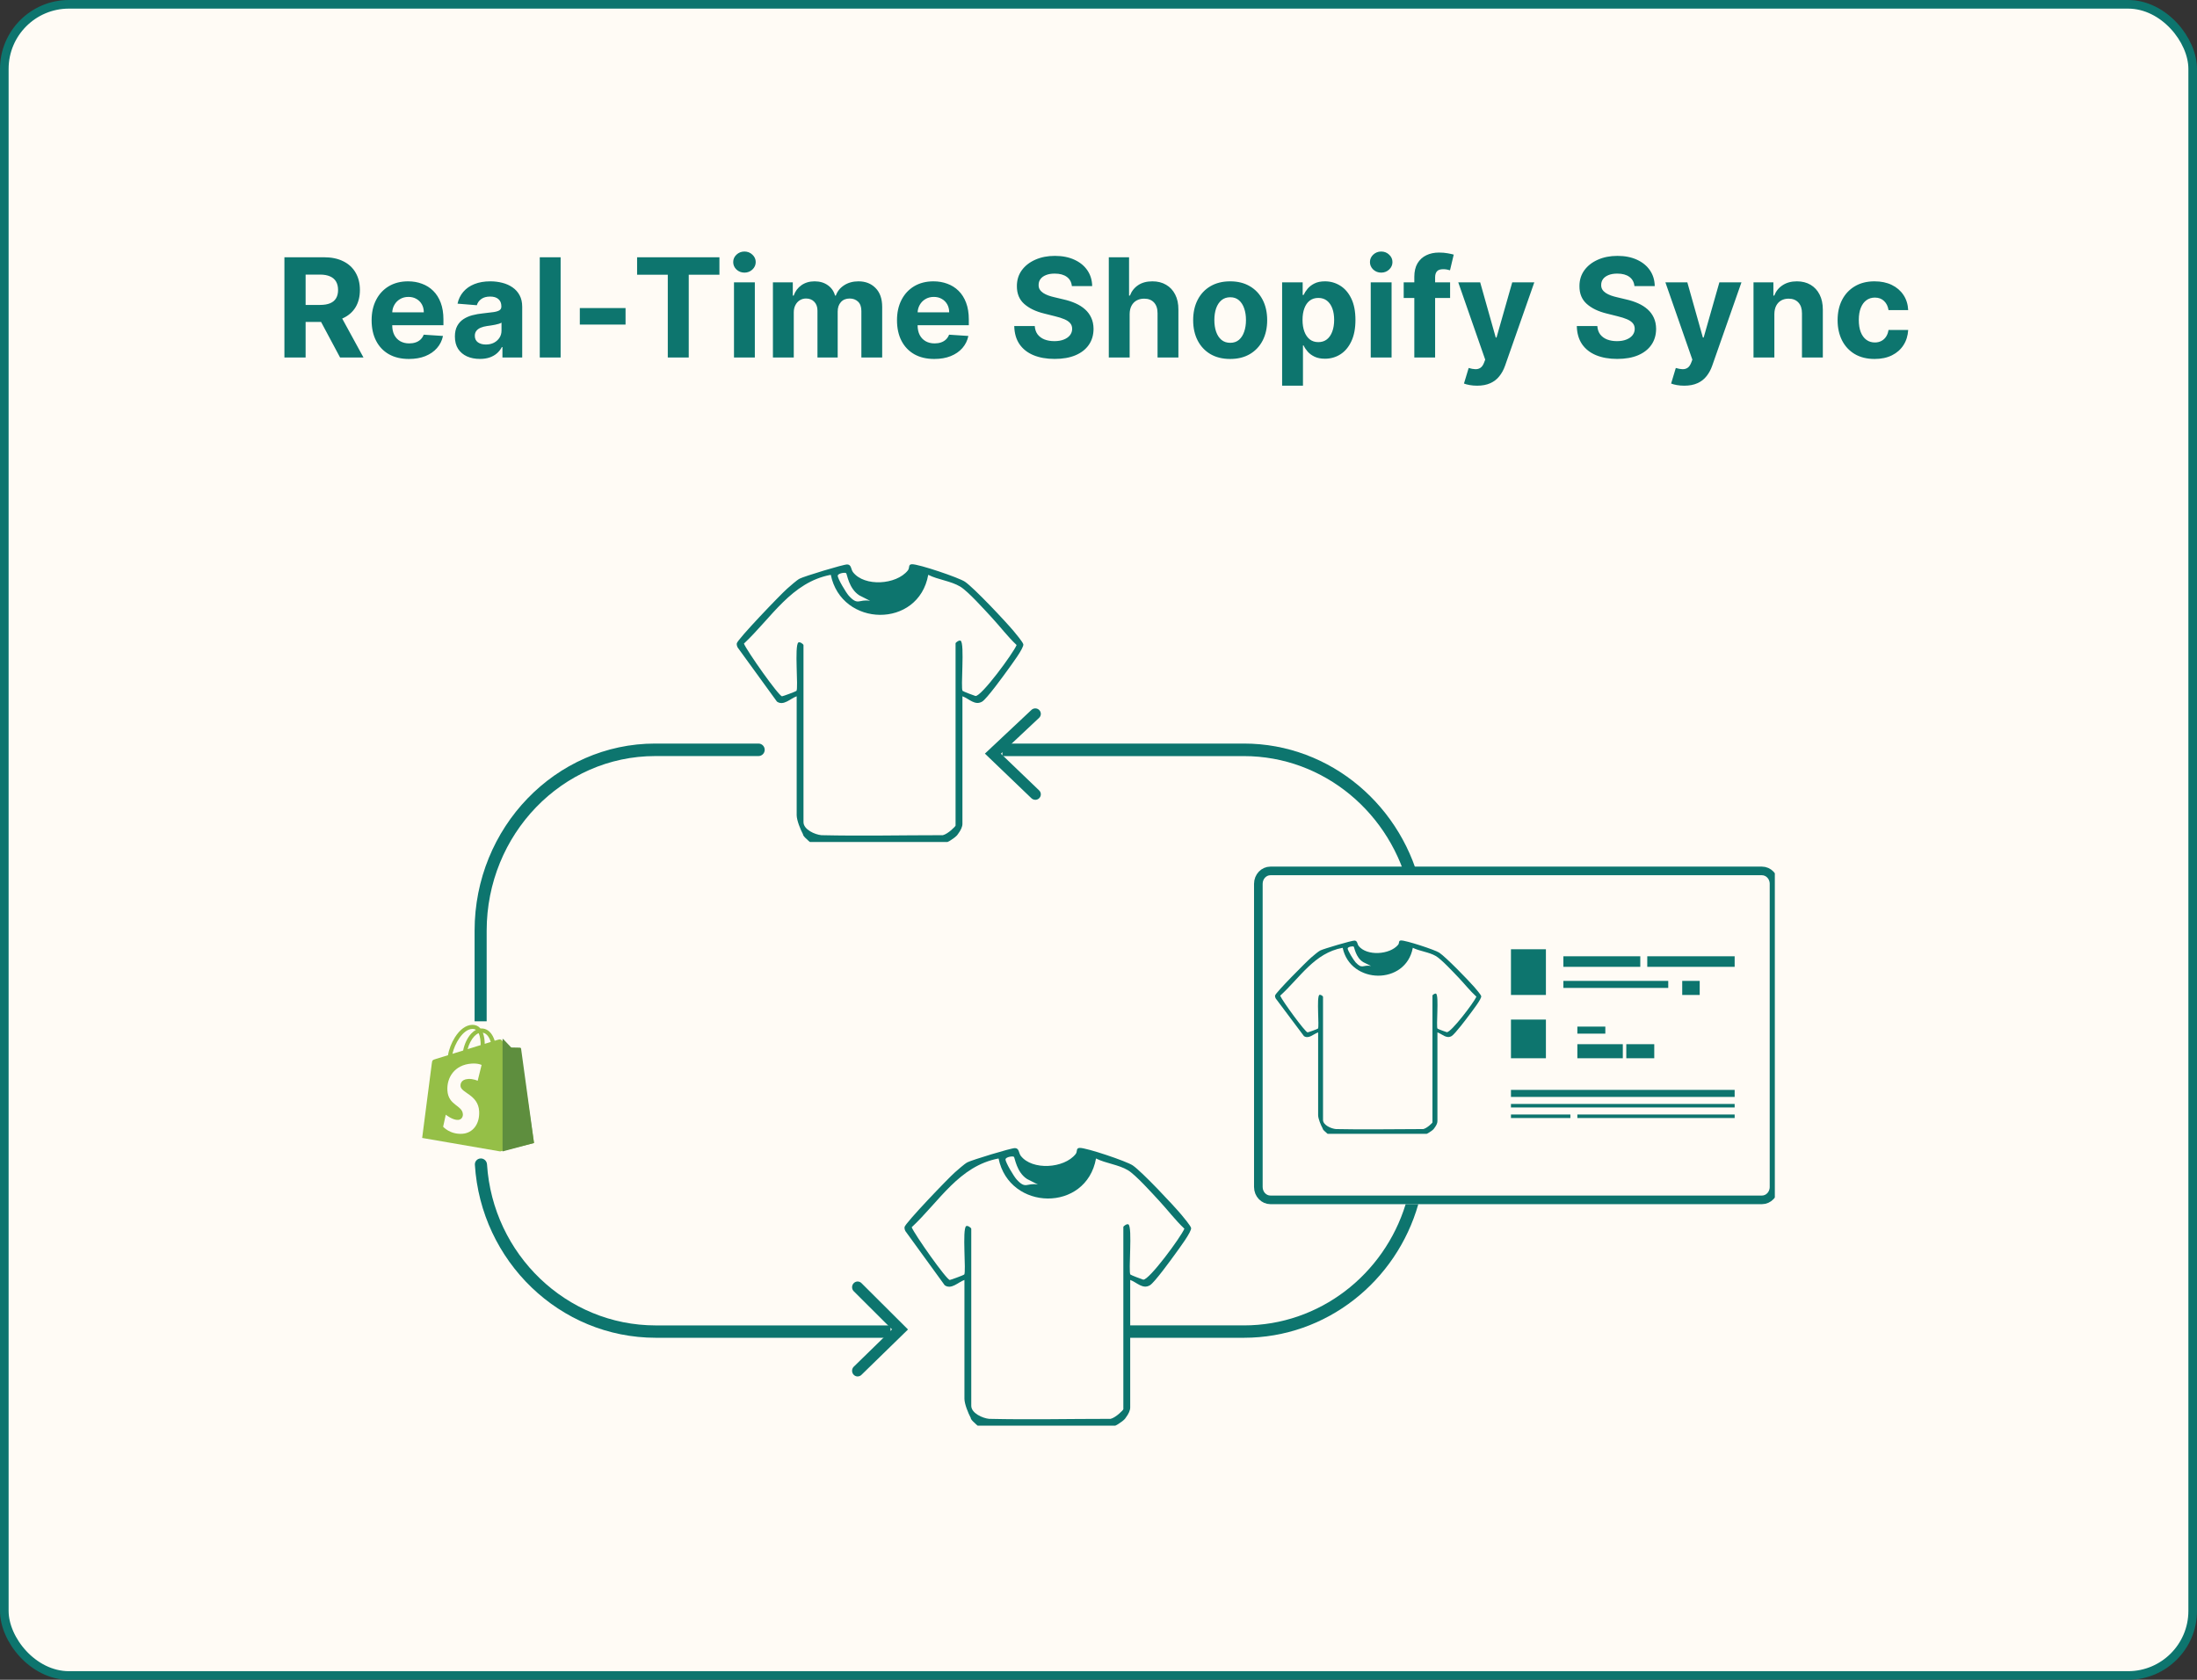 <svg width="255" height="195" viewBox="0 0 255 195" fill="none" xmlns="http://www.w3.org/2000/svg">
<rect x="0" y="0" width="255" height="195" fill="#333333" stroke="none"/>
<rect x="0.5" y="0.5" width="254" height="194" rx="7.5" fill="#FFFBF5"/>
<rect x="0.5" y="0.5" width="254" height="194" rx="7.5" stroke="#0D756E"/>
<path d="M33.011 41.5V29.864H37.602C38.481 29.864 39.231 30.021 39.852 30.335C40.477 30.646 40.953 31.087 41.278 31.659C41.608 32.227 41.773 32.896 41.773 33.665C41.773 34.438 41.606 35.102 41.273 35.659C40.939 36.212 40.456 36.636 39.824 36.932C39.195 37.227 38.434 37.375 37.54 37.375H34.466V35.398H37.142C37.612 35.398 38.002 35.333 38.312 35.205C38.623 35.076 38.854 34.883 39.006 34.625C39.161 34.367 39.239 34.047 39.239 33.665C39.239 33.278 39.161 32.953 39.006 32.688C38.854 32.422 38.621 32.222 38.307 32.085C37.996 31.945 37.604 31.875 37.131 31.875H35.472V41.5H33.011ZM39.295 36.205L42.188 41.5H39.472L36.642 36.205H39.295ZM47.463 41.67C46.565 41.67 45.792 41.489 45.144 41.125C44.5 40.758 44.004 40.239 43.656 39.568C43.307 38.894 43.133 38.097 43.133 37.176C43.133 36.278 43.307 35.49 43.656 34.812C44.004 34.135 44.495 33.606 45.127 33.227C45.764 32.849 46.51 32.659 47.366 32.659C47.942 32.659 48.478 32.752 48.974 32.938C49.474 33.119 49.91 33.394 50.281 33.761C50.656 34.129 50.947 34.591 51.156 35.148C51.364 35.701 51.468 36.349 51.468 37.091V37.756H44.099V36.256H49.19C49.19 35.907 49.114 35.599 48.963 35.33C48.811 35.061 48.601 34.85 48.332 34.699C48.067 34.544 47.758 34.466 47.406 34.466C47.038 34.466 46.713 34.551 46.428 34.722C46.148 34.888 45.928 35.114 45.769 35.398C45.61 35.678 45.529 35.99 45.525 36.335V37.761C45.525 38.193 45.605 38.566 45.764 38.881C45.927 39.195 46.156 39.438 46.451 39.608C46.747 39.778 47.097 39.864 47.502 39.864C47.771 39.864 48.017 39.826 48.241 39.75C48.465 39.674 48.656 39.561 48.815 39.409C48.974 39.258 49.095 39.072 49.178 38.852L51.417 39C51.303 39.538 51.071 40.008 50.718 40.409C50.37 40.807 49.919 41.117 49.366 41.341C48.817 41.561 48.182 41.67 47.463 41.67ZM55.696 41.665C55.14 41.665 54.643 41.568 54.208 41.375C53.772 41.178 53.428 40.888 53.174 40.506C52.924 40.119 52.799 39.638 52.799 39.062C52.799 38.578 52.888 38.17 53.066 37.841C53.244 37.511 53.486 37.246 53.793 37.045C54.1 36.845 54.448 36.693 54.839 36.591C55.232 36.489 55.645 36.417 56.077 36.375C56.585 36.322 56.994 36.273 57.304 36.227C57.615 36.178 57.84 36.106 57.98 36.011C58.121 35.917 58.191 35.776 58.191 35.591V35.557C58.191 35.197 58.077 34.919 57.85 34.722C57.626 34.525 57.308 34.426 56.895 34.426C56.46 34.426 56.113 34.523 55.855 34.716C55.598 34.905 55.428 35.144 55.344 35.432L53.105 35.25C53.219 34.72 53.443 34.261 53.776 33.875C54.109 33.485 54.539 33.186 55.066 32.977C55.596 32.765 56.21 32.659 56.907 32.659C57.392 32.659 57.855 32.716 58.299 32.83C58.746 32.943 59.142 33.119 59.486 33.358C59.835 33.597 60.109 33.903 60.31 34.278C60.511 34.65 60.611 35.095 60.611 35.614V41.5H58.316V40.29H58.248C58.107 40.562 57.92 40.803 57.685 41.011C57.45 41.216 57.168 41.377 56.839 41.494C56.509 41.608 56.128 41.665 55.696 41.665ZM56.39 39.994C56.746 39.994 57.06 39.924 57.333 39.784C57.605 39.64 57.819 39.447 57.975 39.205C58.13 38.962 58.208 38.688 58.208 38.381V37.455C58.132 37.504 58.028 37.549 57.895 37.591C57.767 37.629 57.621 37.665 57.458 37.699C57.295 37.729 57.132 37.758 56.969 37.784C56.806 37.807 56.658 37.828 56.526 37.847C56.242 37.888 55.994 37.955 55.782 38.045C55.569 38.136 55.405 38.26 55.287 38.415C55.17 38.566 55.111 38.756 55.111 38.983C55.111 39.312 55.23 39.564 55.469 39.739C55.712 39.909 56.018 39.994 56.39 39.994ZM65.07 29.864V41.5H62.649V29.864H65.07ZM72.606 35.761V37.682H67.299V35.761H72.606ZM73.946 31.892V29.864H83.503V31.892H79.941V41.5H77.509V31.892H73.946ZM85.192 41.5V32.773H87.612V41.5H85.192ZM86.407 31.648C86.048 31.648 85.739 31.528 85.481 31.29C85.228 31.047 85.101 30.758 85.101 30.421C85.101 30.087 85.228 29.801 85.481 29.562C85.739 29.32 86.048 29.199 86.407 29.199C86.767 29.199 87.074 29.32 87.328 29.562C87.585 29.801 87.714 30.087 87.714 30.421C87.714 30.758 87.585 31.047 87.328 31.29C87.074 31.528 86.767 31.648 86.407 31.648ZM89.711 41.5V32.773H92.018V34.312H92.12C92.302 33.801 92.605 33.398 93.029 33.102C93.453 32.807 93.961 32.659 94.552 32.659C95.15 32.659 95.66 32.809 96.08 33.108C96.501 33.403 96.781 33.805 96.921 34.312H97.012C97.19 33.812 97.512 33.413 97.978 33.114C98.448 32.811 99.003 32.659 99.643 32.659C100.457 32.659 101.118 32.919 101.626 33.438C102.137 33.953 102.393 34.684 102.393 35.631V41.5H99.978V36.108C99.978 35.623 99.849 35.26 99.592 35.017C99.334 34.775 99.012 34.653 98.626 34.653C98.186 34.653 97.844 34.794 97.597 35.074C97.351 35.35 97.228 35.716 97.228 36.17V41.5H94.881V36.057C94.881 35.629 94.758 35.288 94.512 35.034C94.27 34.78 93.95 34.653 93.552 34.653C93.283 34.653 93.04 34.722 92.825 34.858C92.612 34.99 92.444 35.178 92.319 35.42C92.194 35.659 92.131 35.939 92.131 36.261V41.5H89.711ZM108.442 41.67C107.544 41.67 106.771 41.489 106.124 41.125C105.48 40.758 104.984 40.239 104.635 39.568C104.287 38.894 104.112 38.097 104.112 37.176C104.112 36.278 104.287 35.49 104.635 34.812C104.984 34.135 105.474 33.606 106.107 33.227C106.743 32.849 107.489 32.659 108.345 32.659C108.921 32.659 109.457 32.752 109.953 32.938C110.453 33.119 110.889 33.394 111.26 33.761C111.635 34.129 111.927 34.591 112.135 35.148C112.343 35.701 112.448 36.349 112.448 37.091V37.756H105.078V36.256H110.169C110.169 35.907 110.093 35.599 109.942 35.33C109.79 35.061 109.58 34.85 109.311 34.699C109.046 34.544 108.737 34.466 108.385 34.466C108.018 34.466 107.692 34.551 107.408 34.722C107.128 34.888 106.908 35.114 106.749 35.398C106.59 35.678 106.508 35.99 106.504 36.335V37.761C106.504 38.193 106.584 38.566 106.743 38.881C106.906 39.195 107.135 39.438 107.431 39.608C107.726 39.778 108.076 39.864 108.482 39.864C108.751 39.864 108.997 39.826 109.22 39.75C109.444 39.674 109.635 39.561 109.794 39.409C109.953 39.258 110.075 39.072 110.158 38.852L112.396 39C112.283 39.538 112.05 40.008 111.698 40.409C111.349 40.807 110.898 41.117 110.345 41.341C109.796 41.561 109.162 41.67 108.442 41.67ZM124.408 33.21C124.363 32.752 124.168 32.396 123.823 32.142C123.478 31.888 123.011 31.761 122.42 31.761C122.018 31.761 121.679 31.818 121.403 31.932C121.126 32.042 120.914 32.195 120.766 32.392C120.622 32.589 120.55 32.812 120.55 33.062C120.543 33.271 120.586 33.453 120.681 33.608C120.779 33.763 120.914 33.898 121.084 34.011C121.255 34.121 121.452 34.218 121.675 34.301C121.899 34.381 122.137 34.449 122.391 34.506L123.437 34.756C123.944 34.869 124.41 35.021 124.834 35.21C125.259 35.4 125.626 35.633 125.937 35.909C126.247 36.186 126.488 36.511 126.658 36.886C126.832 37.261 126.921 37.691 126.925 38.176C126.921 38.888 126.74 39.506 126.38 40.028C126.024 40.547 125.509 40.951 124.834 41.239C124.164 41.523 123.355 41.665 122.408 41.665C121.469 41.665 120.651 41.521 119.954 41.233C119.261 40.945 118.719 40.519 118.329 39.955C117.942 39.386 117.74 38.684 117.721 37.847H120.101C120.128 38.237 120.24 38.562 120.437 38.824C120.637 39.081 120.904 39.276 121.238 39.409C121.575 39.538 121.956 39.602 122.38 39.602C122.796 39.602 123.158 39.542 123.465 39.42C123.776 39.299 124.016 39.131 124.187 38.915C124.357 38.699 124.442 38.451 124.442 38.17C124.442 37.909 124.365 37.689 124.209 37.511C124.058 37.333 123.834 37.182 123.539 37.057C123.247 36.932 122.889 36.818 122.465 36.716L121.198 36.398C120.217 36.159 119.442 35.786 118.874 35.278C118.306 34.771 118.024 34.087 118.028 33.227C118.024 32.523 118.211 31.907 118.59 31.381C118.973 30.854 119.497 30.443 120.164 30.148C120.831 29.852 121.588 29.704 122.437 29.704C123.3 29.704 124.054 29.852 124.698 30.148C125.346 30.443 125.85 30.854 126.209 31.381C126.569 31.907 126.755 32.517 126.766 33.21H124.408ZM131.115 36.455V41.5H128.695V29.864H131.047V34.312H131.149C131.346 33.797 131.664 33.394 132.104 33.102C132.543 32.807 133.094 32.659 133.757 32.659C134.363 32.659 134.892 32.792 135.342 33.057C135.797 33.318 136.149 33.695 136.399 34.188C136.653 34.676 136.778 35.261 136.774 35.943V41.5H134.354V36.375C134.358 35.837 134.221 35.419 133.945 35.119C133.672 34.82 133.289 34.67 132.797 34.67C132.467 34.67 132.176 34.74 131.922 34.881C131.672 35.021 131.475 35.225 131.331 35.494C131.191 35.76 131.119 36.08 131.115 36.455ZM142.782 41.67C141.9 41.67 141.136 41.483 140.492 41.108C139.852 40.729 139.358 40.203 139.009 39.528C138.661 38.85 138.487 38.064 138.487 37.17C138.487 36.269 138.661 35.481 139.009 34.807C139.358 34.129 139.852 33.602 140.492 33.227C141.136 32.849 141.9 32.659 142.782 32.659C143.665 32.659 144.426 32.849 145.066 33.227C145.71 33.602 146.206 34.129 146.555 34.807C146.903 35.481 147.078 36.269 147.078 37.17C147.078 38.064 146.903 38.85 146.555 39.528C146.206 40.203 145.71 40.729 145.066 41.108C144.426 41.483 143.665 41.67 142.782 41.67ZM142.794 39.795C143.195 39.795 143.53 39.682 143.799 39.455C144.068 39.224 144.271 38.909 144.407 38.511C144.547 38.114 144.617 37.661 144.617 37.153C144.617 36.646 144.547 36.193 144.407 35.795C144.271 35.398 144.068 35.083 143.799 34.852C143.53 34.621 143.195 34.506 142.794 34.506C142.388 34.506 142.047 34.621 141.771 34.852C141.498 35.083 141.292 35.398 141.152 35.795C141.015 36.193 140.947 36.646 140.947 37.153C140.947 37.661 141.015 38.114 141.152 38.511C141.292 38.909 141.498 39.224 141.771 39.455C142.047 39.682 142.388 39.795 142.794 39.795ZM148.812 44.773V32.773H151.198V34.239H151.306C151.412 34.004 151.565 33.765 151.766 33.523C151.971 33.276 152.236 33.072 152.562 32.909C152.891 32.742 153.3 32.659 153.789 32.659C154.425 32.659 155.012 32.826 155.55 33.159C156.088 33.489 156.518 33.987 156.84 34.653C157.162 35.316 157.323 36.148 157.323 37.148C157.323 38.121 157.166 38.943 156.851 39.614C156.541 40.28 156.116 40.786 155.579 41.131C155.044 41.472 154.446 41.642 153.783 41.642C153.313 41.642 152.914 41.564 152.584 41.409C152.259 41.254 151.991 41.059 151.783 40.824C151.575 40.585 151.416 40.345 151.306 40.102H151.232V44.773H148.812ZM151.181 37.136C151.181 37.655 151.253 38.108 151.397 38.494C151.541 38.881 151.749 39.182 152.022 39.398C152.294 39.61 152.626 39.716 153.016 39.716C153.41 39.716 153.743 39.608 154.016 39.392C154.289 39.172 154.495 38.869 154.635 38.483C154.779 38.093 154.851 37.644 154.851 37.136C154.851 36.633 154.781 36.189 154.641 35.807C154.501 35.424 154.294 35.125 154.022 34.909C153.749 34.693 153.414 34.585 153.016 34.585C152.622 34.585 152.289 34.689 152.016 34.898C151.747 35.106 151.541 35.401 151.397 35.784C151.253 36.167 151.181 36.617 151.181 37.136ZM159.097 41.5V32.773H161.517V41.5H159.097ZM160.312 31.648C159.953 31.648 159.644 31.528 159.386 31.29C159.133 31.047 159.006 30.758 159.006 30.421C159.006 30.087 159.133 29.801 159.386 29.562C159.644 29.32 159.953 29.199 160.312 29.199C160.672 29.199 160.979 29.32 161.233 29.562C161.49 29.801 161.619 30.087 161.619 30.421C161.619 30.758 161.49 31.047 161.233 31.29C160.979 31.528 160.672 31.648 160.312 31.648ZM168.309 32.773V34.591H162.923V32.773H168.309ZM164.156 41.5V32.142C164.156 31.509 164.279 30.985 164.525 30.568C164.775 30.151 165.116 29.839 165.548 29.631C165.98 29.422 166.47 29.318 167.019 29.318C167.391 29.318 167.73 29.347 168.036 29.403C168.347 29.46 168.578 29.511 168.73 29.557L168.298 31.375C168.203 31.345 168.086 31.316 167.945 31.29C167.809 31.263 167.669 31.25 167.525 31.25C167.169 31.25 166.921 31.333 166.781 31.5C166.641 31.663 166.57 31.892 166.57 32.188V41.5H164.156ZM171.442 44.773C171.135 44.773 170.847 44.748 170.578 44.699C170.313 44.653 170.094 44.595 169.919 44.523L170.465 42.716C170.749 42.803 171.005 42.85 171.232 42.858C171.463 42.865 171.662 42.812 171.828 42.699C171.999 42.585 172.137 42.392 172.243 42.119L172.385 41.75L169.255 32.773H171.8L173.607 39.182H173.698L175.522 32.773H178.084L174.692 42.443C174.529 42.913 174.308 43.322 174.027 43.67C173.751 44.023 173.4 44.294 172.976 44.483C172.552 44.676 172.041 44.773 171.442 44.773ZM189.704 33.21C189.658 32.752 189.463 32.396 189.119 32.142C188.774 31.888 188.306 31.761 187.715 31.761C187.314 31.761 186.975 31.818 186.698 31.932C186.422 32.042 186.21 32.195 186.062 32.392C185.918 32.589 185.846 32.812 185.846 33.062C185.838 33.271 185.882 33.453 185.977 33.608C186.075 33.763 186.21 33.898 186.38 34.011C186.55 34.121 186.747 34.218 186.971 34.301C187.194 34.381 187.433 34.449 187.687 34.506L188.732 34.756C189.24 34.869 189.706 35.021 190.13 35.21C190.554 35.4 190.922 35.633 191.232 35.909C191.543 36.186 191.783 36.511 191.954 36.886C192.128 37.261 192.217 37.691 192.221 38.176C192.217 38.888 192.035 39.506 191.675 40.028C191.319 40.547 190.804 40.951 190.13 41.239C189.46 41.523 188.651 41.665 187.704 41.665C186.764 41.665 185.946 41.521 185.249 41.233C184.556 40.945 184.014 40.519 183.624 39.955C183.238 39.386 183.035 38.684 183.016 37.847H185.397C185.424 38.237 185.535 38.562 185.732 38.824C185.933 39.081 186.2 39.276 186.533 39.409C186.871 39.538 187.251 39.602 187.675 39.602C188.092 39.602 188.454 39.542 188.761 39.42C189.071 39.299 189.312 39.131 189.482 38.915C189.653 38.699 189.738 38.451 189.738 38.17C189.738 37.909 189.66 37.689 189.505 37.511C189.353 37.333 189.13 37.182 188.835 37.057C188.543 36.932 188.185 36.818 187.761 36.716L186.494 36.398C185.513 36.159 184.738 35.786 184.17 35.278C183.602 34.771 183.319 34.087 183.323 33.227C183.319 32.523 183.507 31.907 183.886 31.381C184.268 30.854 184.793 30.443 185.46 30.148C186.126 29.852 186.884 29.704 187.732 29.704C188.596 29.704 189.35 29.852 189.994 30.148C190.641 30.443 191.145 30.854 191.505 31.381C191.865 31.907 192.05 32.517 192.062 33.21H189.704ZM195.485 44.773C195.178 44.773 194.89 44.748 194.621 44.699C194.356 44.653 194.136 44.595 193.962 44.523L194.507 42.716C194.791 42.803 195.047 42.85 195.274 42.858C195.505 42.865 195.704 42.812 195.871 42.699C196.041 42.585 196.18 42.392 196.286 42.119L196.428 41.75L193.297 32.773H195.843L197.649 39.182H197.74L199.564 32.773H202.127L198.735 42.443C198.572 42.913 198.35 43.322 198.07 43.67C197.793 44.023 197.443 44.294 197.019 44.483C196.594 44.676 196.083 44.773 195.485 44.773ZM205.946 36.455V41.5H203.525V32.773H205.832V34.312H205.934C206.128 33.805 206.451 33.403 206.906 33.108C207.361 32.809 207.912 32.659 208.559 32.659C209.165 32.659 209.694 32.792 210.145 33.057C210.595 33.322 210.946 33.701 211.196 34.193C211.446 34.682 211.571 35.265 211.571 35.943V41.5H209.15V36.375C209.154 35.841 209.018 35.424 208.741 35.125C208.465 34.822 208.084 34.67 207.599 34.67C207.273 34.67 206.986 34.74 206.736 34.881C206.489 35.021 206.296 35.225 206.156 35.494C206.02 35.76 205.95 36.08 205.946 36.455ZM217.582 41.67C216.688 41.67 215.919 41.481 215.275 41.102C214.635 40.72 214.142 40.189 213.798 39.511C213.457 38.833 213.286 38.053 213.286 37.17C213.286 36.276 213.458 35.492 213.803 34.818C214.152 34.14 214.646 33.612 215.286 33.233C215.926 32.85 216.688 32.659 217.57 32.659C218.332 32.659 218.998 32.797 219.57 33.074C220.142 33.35 220.595 33.739 220.928 34.239C221.262 34.739 221.445 35.326 221.479 36H219.195C219.131 35.564 218.96 35.214 218.684 34.949C218.411 34.68 218.053 34.545 217.61 34.545C217.235 34.545 216.907 34.648 216.627 34.852C216.351 35.053 216.135 35.347 215.979 35.733C215.824 36.119 215.746 36.587 215.746 37.136C215.746 37.693 215.822 38.167 215.974 38.557C216.129 38.947 216.347 39.244 216.627 39.449C216.907 39.653 217.235 39.756 217.61 39.756C217.887 39.756 218.135 39.699 218.354 39.585C218.578 39.472 218.762 39.307 218.905 39.091C219.053 38.871 219.15 38.608 219.195 38.301H221.479C221.441 38.968 221.26 39.555 220.934 40.062C220.612 40.566 220.167 40.96 219.599 41.244C219.03 41.528 218.358 41.67 217.582 41.67Z" fill="#0D756E"/>
<g clip-path="url(#clip0_735_10701)">
<path d="M76.116 153.862C65.727 153.862 57.197 145.588 56.526 135.163C56.501 134.783 56.191 134.48 55.81 134.48C55.413 134.48 55.094 134.809 55.118 135.205C55.814 146.403 64.965 155.296 76.116 155.296H103.362V153.862H76.116Z" fill="#0D756E"/>
<path d="M56.486 108.04C56.486 96.861 65.262 87.768 76.048 87.768H88.031C88.432 87.768 88.757 87.443 88.757 87.042C88.757 86.641 88.432 86.316 88.031 86.316H76.048C64.489 86.316 55.085 96.061 55.085 108.04V118.561H56.486V108.04Z" fill="#0D756E"/>
<path d="M144.377 153.86H130.948V155.296H144.377C153.964 155.296 162.076 148.734 164.62 139.786H163.151C160.652 147.932 153.181 153.86 144.379 153.86H144.377Z" fill="#0D756E"/>
<path d="M144.373 87.772C153.701 87.772 161.537 94.478 163.579 103.459H165.026C162.956 93.67 154.483 86.316 144.372 86.316H116.344V87.772H144.372H144.373Z" fill="#0D756E"/>
<path d="M99.542 159.786C99.372 159.786 99.203 159.717 99.076 159.581C98.832 159.318 98.841 158.901 99.099 158.649L103.535 154.323L99.094 149.897C98.84 149.643 98.834 149.227 99.081 148.965C99.328 148.704 99.735 148.698 99.99 148.952L105.39 154.333L99.985 159.603C99.862 159.725 99.701 159.784 99.543 159.784L99.542 159.786Z" fill="#0D756E"/>
<path d="M118.77 74.78C118.699 74.517 117.902 73.558 117.659 73.269C116.697 72.121 113.074 68.266 112.003 67.533C111.309 67.055 106.612 65.472 105.849 65.5C105.373 65.518 105.627 65.899 105.367 66.224C104.029 67.894 100.333 68.134 99.01 66.426C98.753 66.098 98.84 65.541 98.334 65.524C97.9 65.508 93.322 66.904 92.808 67.175C92.441 67.371 91.731 68.022 91.369 68.331C90.635 68.969 85.554 74.258 85.515 74.693C85.499 74.867 85.543 75.028 85.628 75.177L90.176 81.444C90.943 81.986 91.748 81.079 92.468 80.827V94.624C92.468 95.219 92.903 96.294 93.212 96.87C93.22 96.884 93.204 96.915 93.212 96.933C93.347 97.183 93.574 97.344 93.831 97.598C93.882 97.649 93.939 97.698 94.002 97.745H109.968C110.276 97.619 110.442 97.461 110.677 97.31C110.77 97.245 110.893 97.157 110.982 97.065C111.011 97.035 111.075 96.969 111.09 96.957C111.098 96.95 111.199 96.807 111.199 96.807C111.533 96.36 111.707 95.966 111.707 95.632V80.827C112.481 81.109 113.158 81.947 113.999 81.444C114.535 81.122 116.45 78.482 116.946 77.79C117.319 77.268 118.885 75.196 118.772 74.782H118.77V74.78ZM98.209 66.535C98.324 66.636 98.509 68.326 99.739 69.113L100.995 69.75C99.667 69.517 99.61 70.362 98.514 69.152C98.211 68.818 97.216 67.165 97.235 66.83C97.249 66.56 98.069 66.415 98.211 66.538L98.209 66.535ZM113.229 80.797C113.15 80.789 111.78 80.264 111.728 80.201C111.479 79.913 111.989 74.734 111.504 74.383C111.345 74.267 110.91 74.577 110.91 74.685V95.835C110.91 95.931 110.029 96.811 109.432 96.953C104.424 96.953 100.05 97.061 95.331 96.953C94.578 96.881 93.259 96.297 93.259 95.433V74.886C93.215 74.731 92.814 74.477 92.665 74.583C92.185 74.931 92.685 79.919 92.441 80.201C92.382 80.269 90.859 80.832 90.769 80.83C90.389 80.821 86.681 75.553 86.345 74.712C89.548 71.715 91.847 67.588 96.428 66.727C97.676 72.842 106.612 73.006 107.739 66.727C108.888 67.309 110.343 67.432 111.448 68.094C112.354 68.638 114.263 70.773 115.082 71.655C116.058 72.707 116.944 73.889 117.995 74.879C117.597 75.844 113.905 80.857 113.226 80.792L113.229 80.797Z" fill="#0D756E"/>
<path d="M138.243 142.535C138.172 142.272 137.374 141.313 137.132 141.024C136.17 139.877 132.547 136.021 131.476 135.288C130.782 134.81 126.085 133.227 125.322 133.255C124.846 133.273 125.1 133.654 124.84 133.979C123.502 135.649 119.805 135.889 118.483 134.181C118.226 133.853 118.313 133.296 117.807 133.279C117.373 133.263 112.795 134.659 112.281 134.93C111.914 135.126 111.204 135.777 110.841 136.086C110.108 136.724 105.027 142.013 104.988 142.448C104.972 142.622 105.016 142.783 105.101 142.932L109.649 149.199C110.416 149.741 111.221 148.835 111.94 148.582V162.379C111.94 162.974 112.376 164.049 112.685 164.625C112.693 164.639 112.677 164.671 112.685 164.688C112.82 164.939 113.047 165.099 113.304 165.353C113.355 165.404 113.412 165.453 113.475 165.5H129.441C129.749 165.374 129.915 165.216 130.15 165.065C130.243 165 130.366 164.912 130.454 164.82C130.484 164.79 130.548 164.724 130.563 164.712C130.571 164.705 130.672 164.562 130.672 164.562C131.006 164.116 131.18 163.721 131.18 163.387V148.582C131.954 148.864 132.631 149.702 133.471 149.199C134.008 148.877 135.923 146.237 136.419 145.545C136.792 145.023 138.358 142.951 138.245 142.537H138.243V142.535ZM117.682 134.29C117.797 134.391 117.982 136.081 119.212 136.868L120.468 137.505C119.14 137.272 119.083 138.117 117.987 136.907C117.684 136.573 116.689 134.921 116.708 134.585C116.722 134.315 117.542 134.17 117.684 134.293L117.682 134.29ZM132.702 148.552C132.623 148.544 131.253 148.019 131.201 147.956C130.952 147.668 131.462 142.489 130.977 142.138C130.818 142.023 130.383 142.332 130.383 142.44V163.59C130.383 163.687 129.502 164.567 128.905 164.708C123.897 164.708 119.523 164.816 114.804 164.708C114.051 164.636 112.732 164.052 112.732 163.188V142.641C112.688 142.486 112.287 142.232 112.138 142.338C111.658 142.686 112.158 147.674 111.914 147.956C111.855 148.024 110.332 148.587 110.241 148.585C109.862 148.576 106.153 143.308 105.818 142.467C109.021 139.47 111.32 135.343 115.901 134.482C117.149 140.597 126.085 140.761 127.212 134.482C128.361 135.064 129.816 135.187 130.921 135.849C131.827 136.393 133.736 138.528 134.555 139.41C135.531 140.462 136.417 141.644 137.468 142.634C137.07 143.599 133.378 148.612 132.699 148.548L132.702 148.552Z" fill="#0D756E"/>
<path fill-rule="evenodd" clip-rule="evenodd" d="M60.37 121.797C60.359 121.723 60.294 121.683 60.24 121.677C60.187 121.672 59.14 121.657 59.14 121.657C59.14 121.657 58.263 120.807 58.178 120.721C58.092 120.634 57.923 120.661 57.857 120.681C57.857 120.681 57.693 120.732 57.417 120.816C57.372 120.667 57.303 120.483 57.207 120.3C56.895 119.706 56.438 119.391 55.887 119.39H55.884C55.845 119.39 55.807 119.393 55.77 119.397C55.753 119.379 55.737 119.359 55.719 119.34C55.478 119.083 55.171 118.959 54.8 118.97C54.088 118.99 53.378 119.505 52.802 120.418C52.398 121.06 52.089 121.868 52.001 122.493C51.183 122.746 50.612 122.923 50.598 122.926C50.184 123.056 50.172 123.068 50.118 123.457C50.081 123.75 49 132.099 49 132.099L58.056 133.663L61.982 132.688C61.982 132.688 60.379 121.87 60.37 121.796V121.797ZM56.963 120.957C56.755 121.021 56.518 121.094 56.261 121.174C56.256 120.815 56.213 120.312 56.044 119.879C56.585 119.98 56.852 120.591 56.965 120.957H56.963ZM55.787 121.322C55.313 121.469 54.794 121.629 54.275 121.79C54.422 121.231 54.7 120.674 55.039 120.309C55.166 120.173 55.343 120.022 55.553 119.936C55.751 120.346 55.793 120.929 55.788 121.322H55.787ZM54.816 119.444C54.984 119.44 55.123 119.478 55.245 119.556C55.052 119.655 54.867 119.798 54.692 119.985C54.24 120.471 53.892 121.224 53.755 121.95C53.324 122.083 52.901 122.214 52.514 122.334C52.758 121.191 53.718 119.474 54.817 119.444H54.816Z" fill="#95BF47"/>
<path fill-rule="evenodd" clip-rule="evenodd" d="M60.363 121.619C60.313 121.614 59.339 121.599 59.339 121.599C59.339 121.599 58.523 120.745 58.444 120.658C58.414 120.625 58.374 120.608 58.331 120.602V133.663L61.982 132.684C61.982 132.684 60.491 121.814 60.482 121.74C60.475 121.665 60.413 121.625 60.363 121.619Z" fill="#5E8E3E"/>
<path fill-rule="evenodd" clip-rule="evenodd" d="M55.897 123.627L55.442 125.463C55.442 125.463 54.933 125.213 54.332 125.253C53.45 125.313 53.441 125.913 53.449 126.064C53.497 126.884 55.501 127.064 55.613 128.986C55.701 130.497 54.868 131.532 53.668 131.615C52.228 131.713 51.434 130.798 51.434 130.798L51.739 129.399C51.739 129.399 52.538 130.049 53.176 130.004C53.594 129.976 53.743 129.61 53.726 129.351C53.665 128.281 52.031 128.345 51.929 126.584C51.841 125.104 52.744 123.604 54.736 123.468C55.505 123.415 55.897 123.626 55.897 123.626V123.627Z" fill="#FFFBF5"/>
<path d="M120.163 92.845C120.003 92.845 119.841 92.785 119.715 92.666L114.315 87.484L119.72 82.409C119.977 82.168 120.384 82.178 120.629 82.432C120.873 82.685 120.864 83.087 120.607 83.329L116.17 87.495L120.612 91.757C120.865 92.001 120.872 92.403 120.624 92.655C120.499 92.784 120.331 92.847 120.163 92.847V92.845Z" fill="#0D756E"/>
<path d="M147.449 101.102H204.509C205.256 101.102 205.906 101.748 205.906 102.6V137.788C205.906 138.64 205.256 139.286 204.509 139.286H147.449C146.702 139.285 146.053 138.64 146.053 137.788V102.6C146.053 101.748 146.702 101.102 147.449 101.102Z" fill="#FFFBF5" stroke="#0D756E"/>
<path d="M171.919 115.635C171.868 115.451 171.295 114.783 171.119 114.582C170.427 113.783 167.819 111.098 167.048 110.589C166.548 110.257 163.169 109.155 162.619 109.174C162.276 109.188 162.46 109.453 162.273 109.678C161.308 110.839 158.65 111.007 157.699 109.817C157.515 109.589 157.577 109.202 157.211 109.188C156.899 109.177 153.605 110.149 153.236 110.338C152.972 110.475 152.462 110.926 152.201 111.143C151.673 111.589 148.016 115.27 147.99 115.574C147.979 115.693 148.01 115.808 148.073 115.911L151.344 120.275C151.894 120.651 152.473 120.021 152.992 119.846V129.451C152.992 129.863 153.304 130.612 153.529 131.013C153.534 131.024 153.523 131.046 153.529 131.058C153.625 131.233 153.79 131.344 153.974 131.52C154.011 131.556 154.053 131.589 154.096 131.623H165.584C165.805 131.537 165.924 131.425 166.094 131.319C166.16 131.275 166.25 131.213 166.313 131.149C166.336 131.127 166.381 131.083 166.392 131.074C166.398 131.069 166.472 130.968 166.472 130.968C166.713 130.656 166.838 130.384 166.838 130.15V119.843C167.394 120.038 167.882 120.623 168.486 120.272C168.872 120.046 170.251 118.211 170.606 117.729C170.875 117.367 172.001 115.922 171.919 115.635ZM157.123 109.893C157.206 109.962 157.339 111.14 158.224 111.689L159.126 112.132C158.17 111.97 158.13 112.558 157.342 111.714C157.123 111.48 156.408 110.33 156.422 110.096C156.434 109.909 157.024 109.806 157.123 109.893ZM167.93 119.823C167.873 119.818 166.889 119.453 166.849 119.408C166.67 119.208 167.036 115.602 166.687 115.356C166.574 115.276 166.262 115.49 166.262 115.568V130.292C166.262 130.359 165.629 130.971 165.198 131.069C161.595 131.069 158.445 131.144 155.052 131.069C154.51 131.019 153.56 130.612 153.56 130.01V115.707C153.529 115.599 153.239 115.423 153.134 115.496C152.788 115.738 153.148 119.211 152.972 119.406C152.93 119.453 151.835 119.846 151.769 119.843C151.497 119.837 148.827 116.17 148.586 115.585C150.89 113.499 152.544 110.625 155.841 110.026C156.737 114.284 163.169 114.399 163.981 110.026C164.806 110.433 165.853 110.516 166.65 110.979C167.303 111.357 168.676 112.845 169.266 113.457C169.967 114.19 170.606 115.011 171.363 115.702C171.076 116.373 168.421 119.865 167.933 119.818L167.93 119.823Z" fill="#0D756E"/>
<path d="M179.43 110.195H175.373V115.501H179.43V110.195Z" fill="#0D756E"/>
<path d="M179.43 118.358H175.373V122.848H179.43V118.358Z" fill="#0D756E"/>
<path d="M190.383 111.011H181.458V112.235H190.383V111.011Z" fill="#0D756E"/>
<path d="M201.337 111.011H191.195V112.235H201.337V111.011Z" fill="#0D756E"/>
<path d="M193.629 113.868H181.458V114.684H193.629V113.868Z" fill="#0D756E"/>
<path d="M201.337 126.521H175.373V127.338H201.337V126.521Z" fill="#0D756E"/>
<path d="M201.336 128.153H175.372V128.562H201.336V128.153Z" fill="#0D756E"/>
<path d="M182.269 129.378H175.373V129.787H182.269V129.378Z" fill="#0D756E"/>
<path d="M201.337 129.378H183.081V129.787H201.337V129.378Z" fill="#0D756E"/>
<path d="M197.28 113.868H195.251V115.501H197.28V113.868Z" fill="#0D756E"/>
<path d="M186.326 119.174H183.081V119.991H186.326V119.174Z" fill="#0D756E"/>
<path d="M192.006 121.215H188.76V122.848H192.006V121.215Z" fill="#0D756E"/>
<path d="M188.355 121.215H183.081V122.848H188.355V121.215Z" fill="#0D756E"/>
</g>
<defs>
<clipPath id="clip0_735_10701">
<rect width="157" height="100" fill="white" transform="translate(49 65.5)"/>
</clipPath>
</defs>
</svg>
